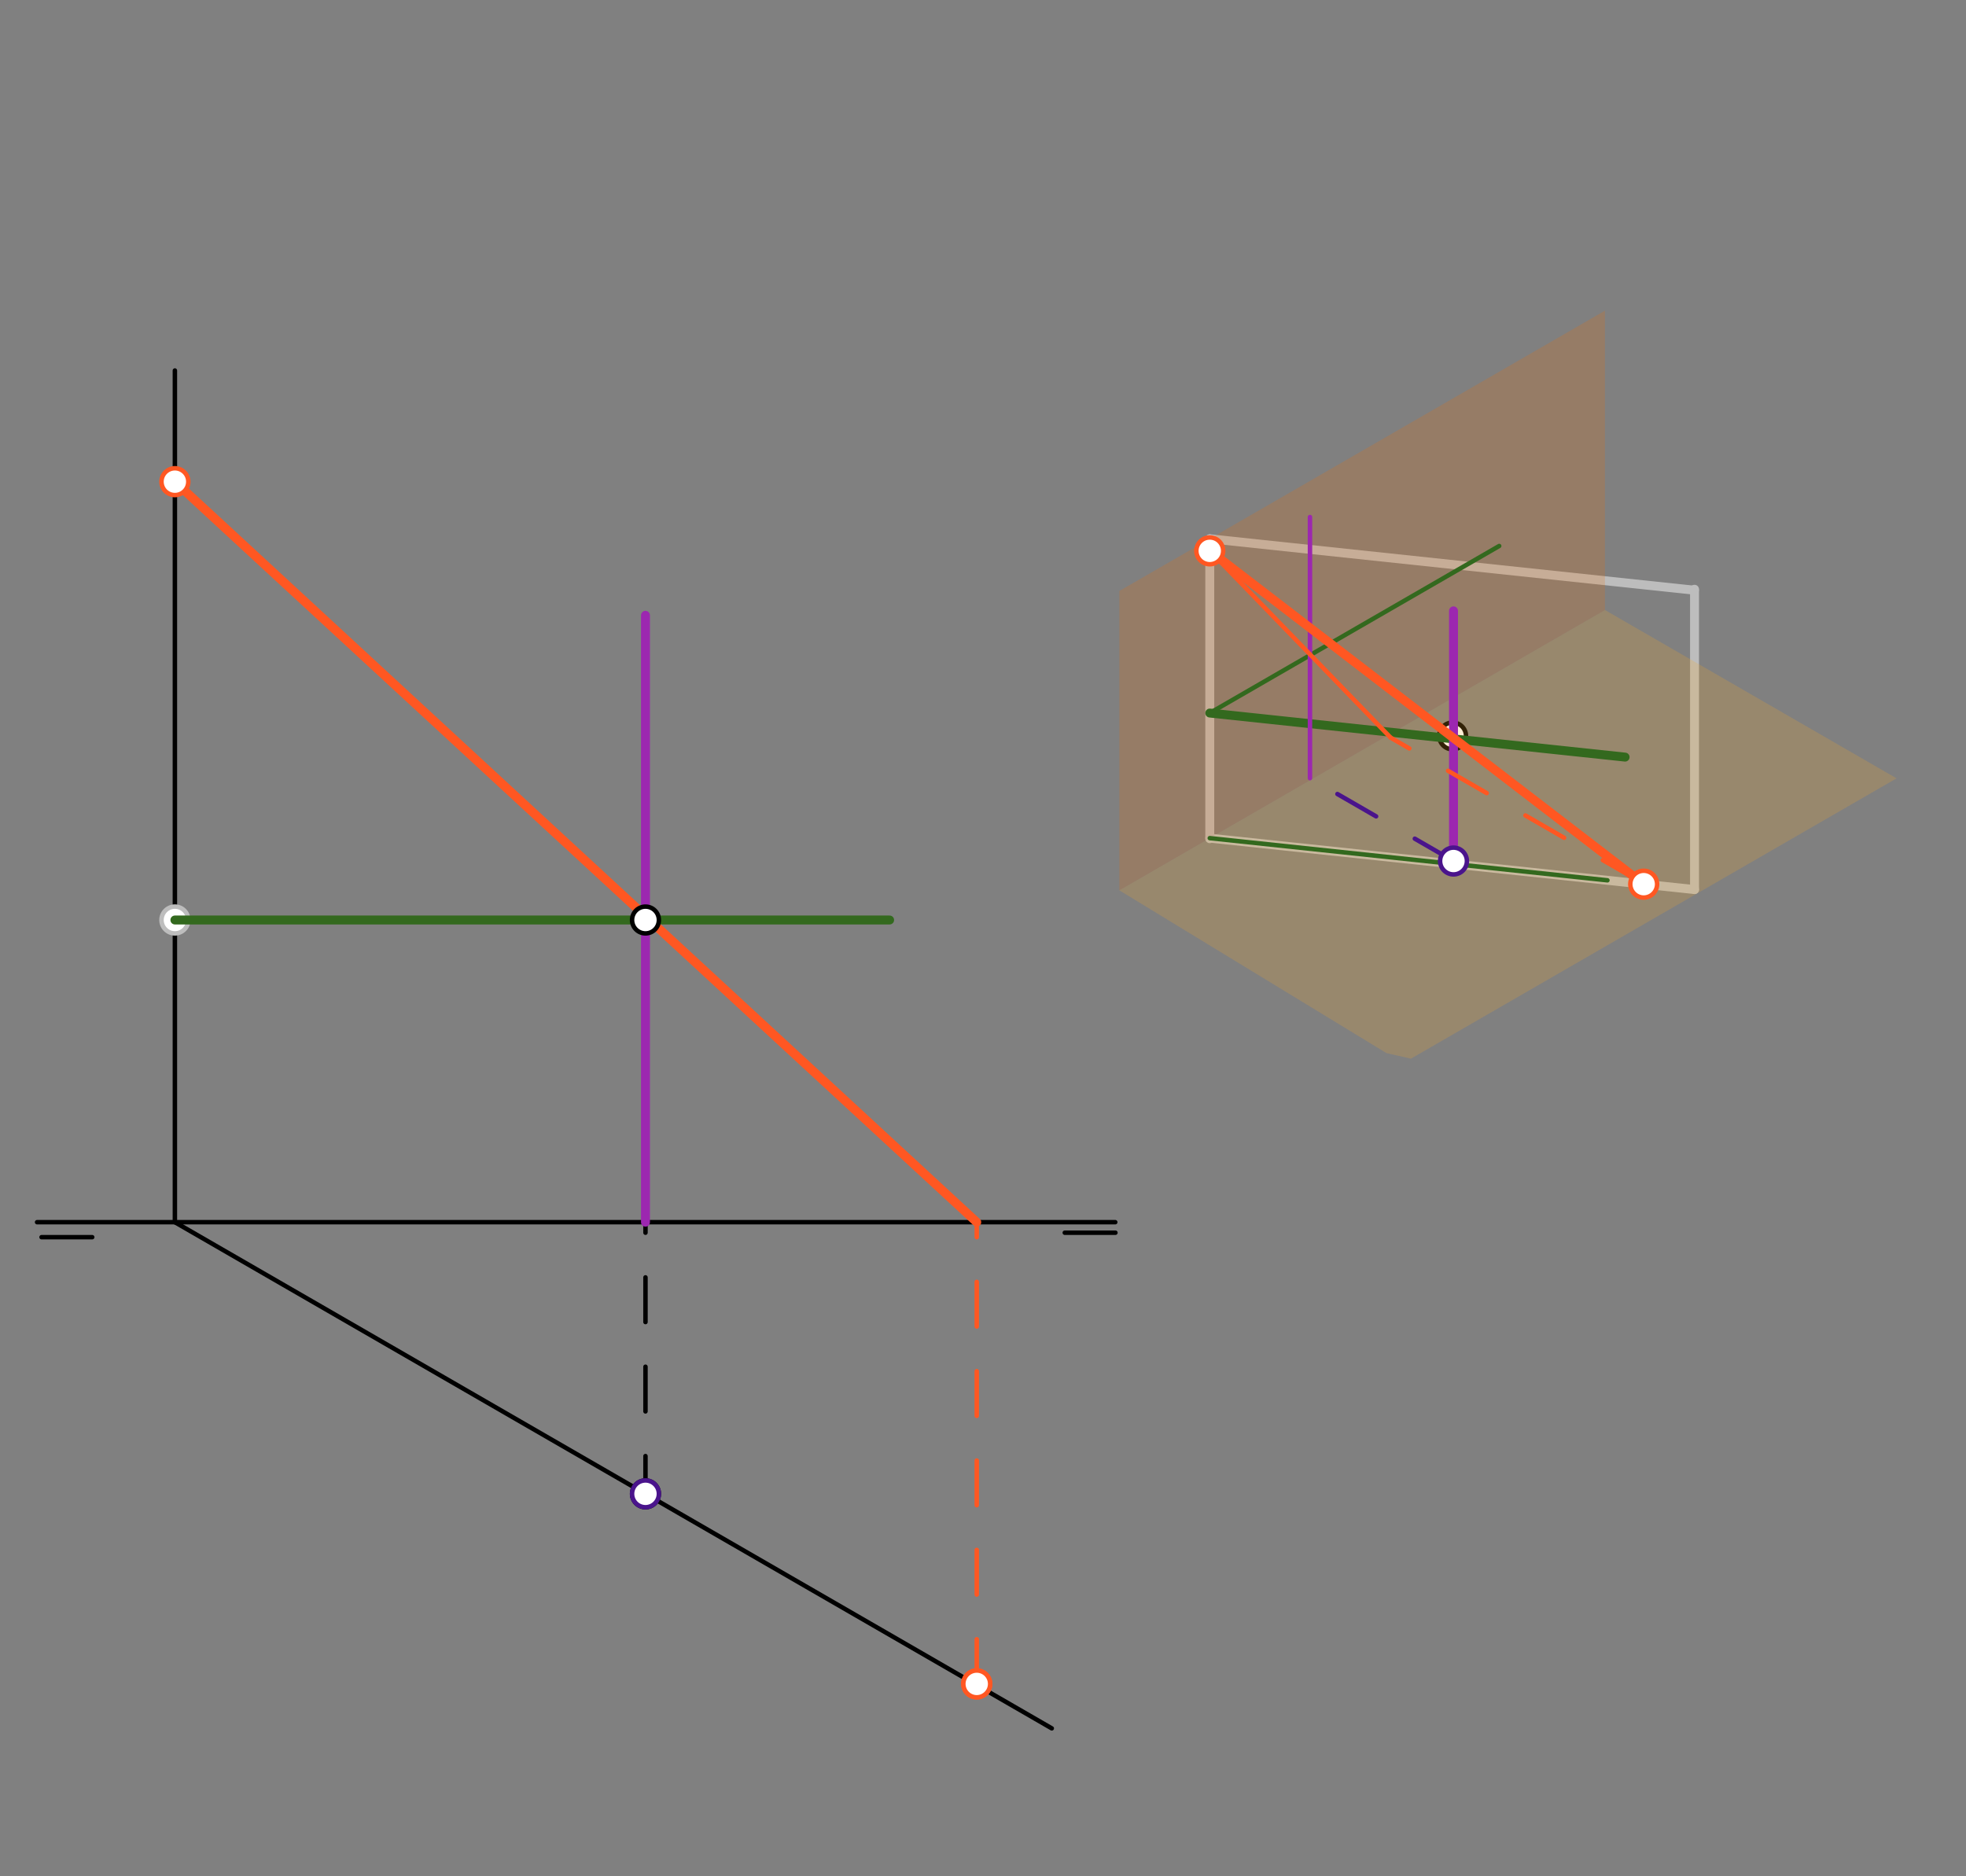 <svg xmlns="http://www.w3.org/2000/svg" class="svg--816" height="100%" preserveAspectRatio="xMidYMid meet" viewBox="0 0 440 420" width="100%"><rect x="0" y="0" width="440" height="420" fill="#808080" stroke="none"/><defs><marker id="marker-arrow" markerHeight="16" markerUnits="userSpaceOnUse" markerWidth="24" orient="auto-start-reverse" refX="24" refY="4" viewBox="0 0 24 8"><path d="M 0 0 L 24 4 L 0 8 z" stroke="inherit"></path></marker></defs><g class="aux-layer--949"><g class="element--733"><line stroke="#000000" stroke-dasharray="none" stroke-linecap="round" stroke-width="1" x1="8.3" x2="249.6" y1="273.583" y2="273.583"></line></g><g class="element--733"><line stroke="#000000" stroke-dasharray="none" stroke-linecap="round" stroke-width="1" x1="39.141" x2="235.391" y1="273.583" y2="386.888"></line></g><g class="element--733"><line stroke="#000000" stroke-dasharray="none" stroke-linecap="round" stroke-width="1" x1="39.141" x2="39.141" y1="273.583" y2="82.938"></line></g><g class="element--733"><line stroke="#BDBDBD" stroke-dasharray="none" stroke-linecap="round" stroke-width="2" x1="270.752" x2="379.243" y1="187.613" y2="199.124"></line></g><g class="element--733"><line stroke="#BDBDBD" stroke-dasharray="none" stroke-linecap="round" stroke-width="2" x1="379.243" x2="379.243" y1="199.124" y2="131.9"></line></g><g class="element--733"><line stroke="#BDBDBD" stroke-dasharray="none" stroke-linecap="round" stroke-width="2" x1="270.752" x2="379.22" y1="120.605" y2="132.114"></line></g><g class="element--733"><line stroke="#BDBDBD" stroke-dasharray="none" stroke-linecap="round" stroke-width="2" x1="270.752" x2="270.752" y1="120.605" y2="187.737"></line></g><g class="element--733"><circle cx="325.1" cy="164.737" r="3" stroke="#000000" stroke-width="1" fill="#ffffff"></circle>}</g><g class="element--733"><circle cx="39.141" cy="205.938" r="3" stroke="#BDBDBD" stroke-width="1" fill="#ffffff"></circle>}</g></g><g class="main-layer--75a"><g class="element--733"><g fill="#F9A825" opacity="0.2"><path d="M 315.775 236.979 L 424.461 174.23 L 359.197 136.549 L 250.511 199.299 L 310.3 235.738 Z" stroke="none"></path></g></g><g class="element--733"><g fill="#EF6C00" opacity="0.2"><path d="M 250.511 199.299 L 250.511 132.291 L 359.197 69.541 L 359.197 136.549 L 250.511 199.299 Z" stroke="none"></path></g></g><g class="element--733"><line stroke="#000000" stroke-dasharray="none" stroke-linecap="round" stroke-width="1" x1="9.3" x2="20.639" y1="276.938" y2="276.938"></line></g><g class="element--733"><line stroke="#000000" stroke-dasharray="none" stroke-linecap="round" stroke-width="1" x1="238.3" x2="249.639" y1="275.938" y2="275.938"></line></g><g class="element--733"><line stroke="#000000" stroke-dasharray="10" stroke-linecap="round" stroke-width="1" x1="144.461" x2="144.461" y1="205.938" y2="334.39"></line></g><g class="element--733"><line stroke="#33691E" stroke-dasharray="none" stroke-linecap="round" stroke-width="2" x1="270.752" x2="363.703" y1="159.613" y2="169.475"></line></g><g class="element--733"><line stroke="#33691E" stroke-dasharray="none" stroke-linecap="round" stroke-width="1" x1="270.752" x2="359.748" y1="187.613" y2="197.056"></line></g><g class="element--733"><line stroke="#33691E" stroke-dasharray="none" stroke-linecap="round" stroke-width="1" x1="270.752" x2="335.53" y1="159.613" y2="122.214"></line></g><g class="element--733"><line stroke="#33691E" stroke-dasharray="none" stroke-linecap="round" stroke-width="2" x1="39.141" x2="199.1" y1="205.938" y2="205.938"></line></g><g class="element--733"><line stroke="#9C27B0" stroke-dasharray="none" stroke-linecap="round" stroke-width="2" x1="325.3" x2="325.3" y1="192.737" y2="136.737"></line></g><g class="element--733"><line stroke="#4A148C" stroke-dasharray="10" stroke-linecap="round" stroke-width="1" x1="325.3" x2="293.177" y1="192.737" y2="174.191"></line></g><g class="element--733"><line stroke="#9C27B0" stroke-dasharray="none" stroke-linecap="round" stroke-width="1" x1="293.177" x2="293.177" y1="174.191" y2="115.737"></line></g><g class="element--733"><line stroke="#9C27B0" stroke-dasharray="none" stroke-linecap="round" stroke-width="2" x1="144.461" x2="144.461" y1="273.583" y2="137.737"></line></g><g class="element--733"><line stroke="#FF5722" stroke-dasharray="none" stroke-linecap="round" stroke-width="2" x1="367.869" x2="269.448" y1="197.917" y2="122.302"></line></g><g class="element--733"><line stroke="#FF5722" stroke-dasharray="10" stroke-linecap="round" stroke-width="1" x1="367.376" x2="311.232" y1="197.538" y2="165.124"></line></g><g class="element--733"><line stroke="#FF5722" stroke-dasharray="none" stroke-linecap="round" stroke-width="1" x1="311.232" x2="270.752" y1="165.124" y2="123.304"></line></g><g class="element--733"><line stroke="#FF5722" stroke-dasharray="10" stroke-linecap="round" stroke-width="1" x1="218.6" x2="218.6" y1="376.938" y2="273.583"></line></g><g class="element--733"><line stroke="#FF5722" stroke-dasharray="none" stroke-linecap="round" stroke-width="2" x1="39.141" x2="218.6" y1="107.822" y2="273.583"></line></g><g class="element--733"><circle cx="144.461" cy="334.39" r="3" stroke="#000000" stroke-width="1" fill="#ffffff"></circle>}</g><g class="element--733"><circle cx="144.461" cy="205.938" r="3" stroke="#000000" stroke-width="1" fill="#ffffff"></circle>}</g><g class="element--733"><circle cx="325.3" cy="192.737" r="3" stroke="#4A148C" stroke-width="1" fill="#ffffff"></circle>}</g><g class="element--733"><circle cx="144.461" cy="334.39" r="3" stroke="#4A148C" stroke-width="1" fill="#ffffff"></circle>}</g><g class="element--733"><circle cx="367.869" cy="197.917" r="3" stroke="#FF5722" stroke-width="1" fill="#ffffff"></circle>}</g><g class="element--733"><circle cx="270.752" cy="123.304" r="3" stroke="#FF5722" stroke-width="1" fill="#ffffff"></circle>}</g><g class="element--733"><circle cx="218.6" cy="376.938" r="3" stroke="#FF5722" stroke-width="1" fill="#ffffff"></circle>}</g><g class="element--733"><circle cx="218.6" cy="376.938" r="3" stroke="#FF5722" stroke-width="1" fill="#ffffff"></circle>}</g><g class="element--733"><circle cx="39.141" cy="107.822" r="3" stroke="#FF5722" stroke-width="1" fill="#ffffff"></circle>}</g></g><g class="snaps-layer--ac6"></g><g class="temp-layer--52d"></g></svg>